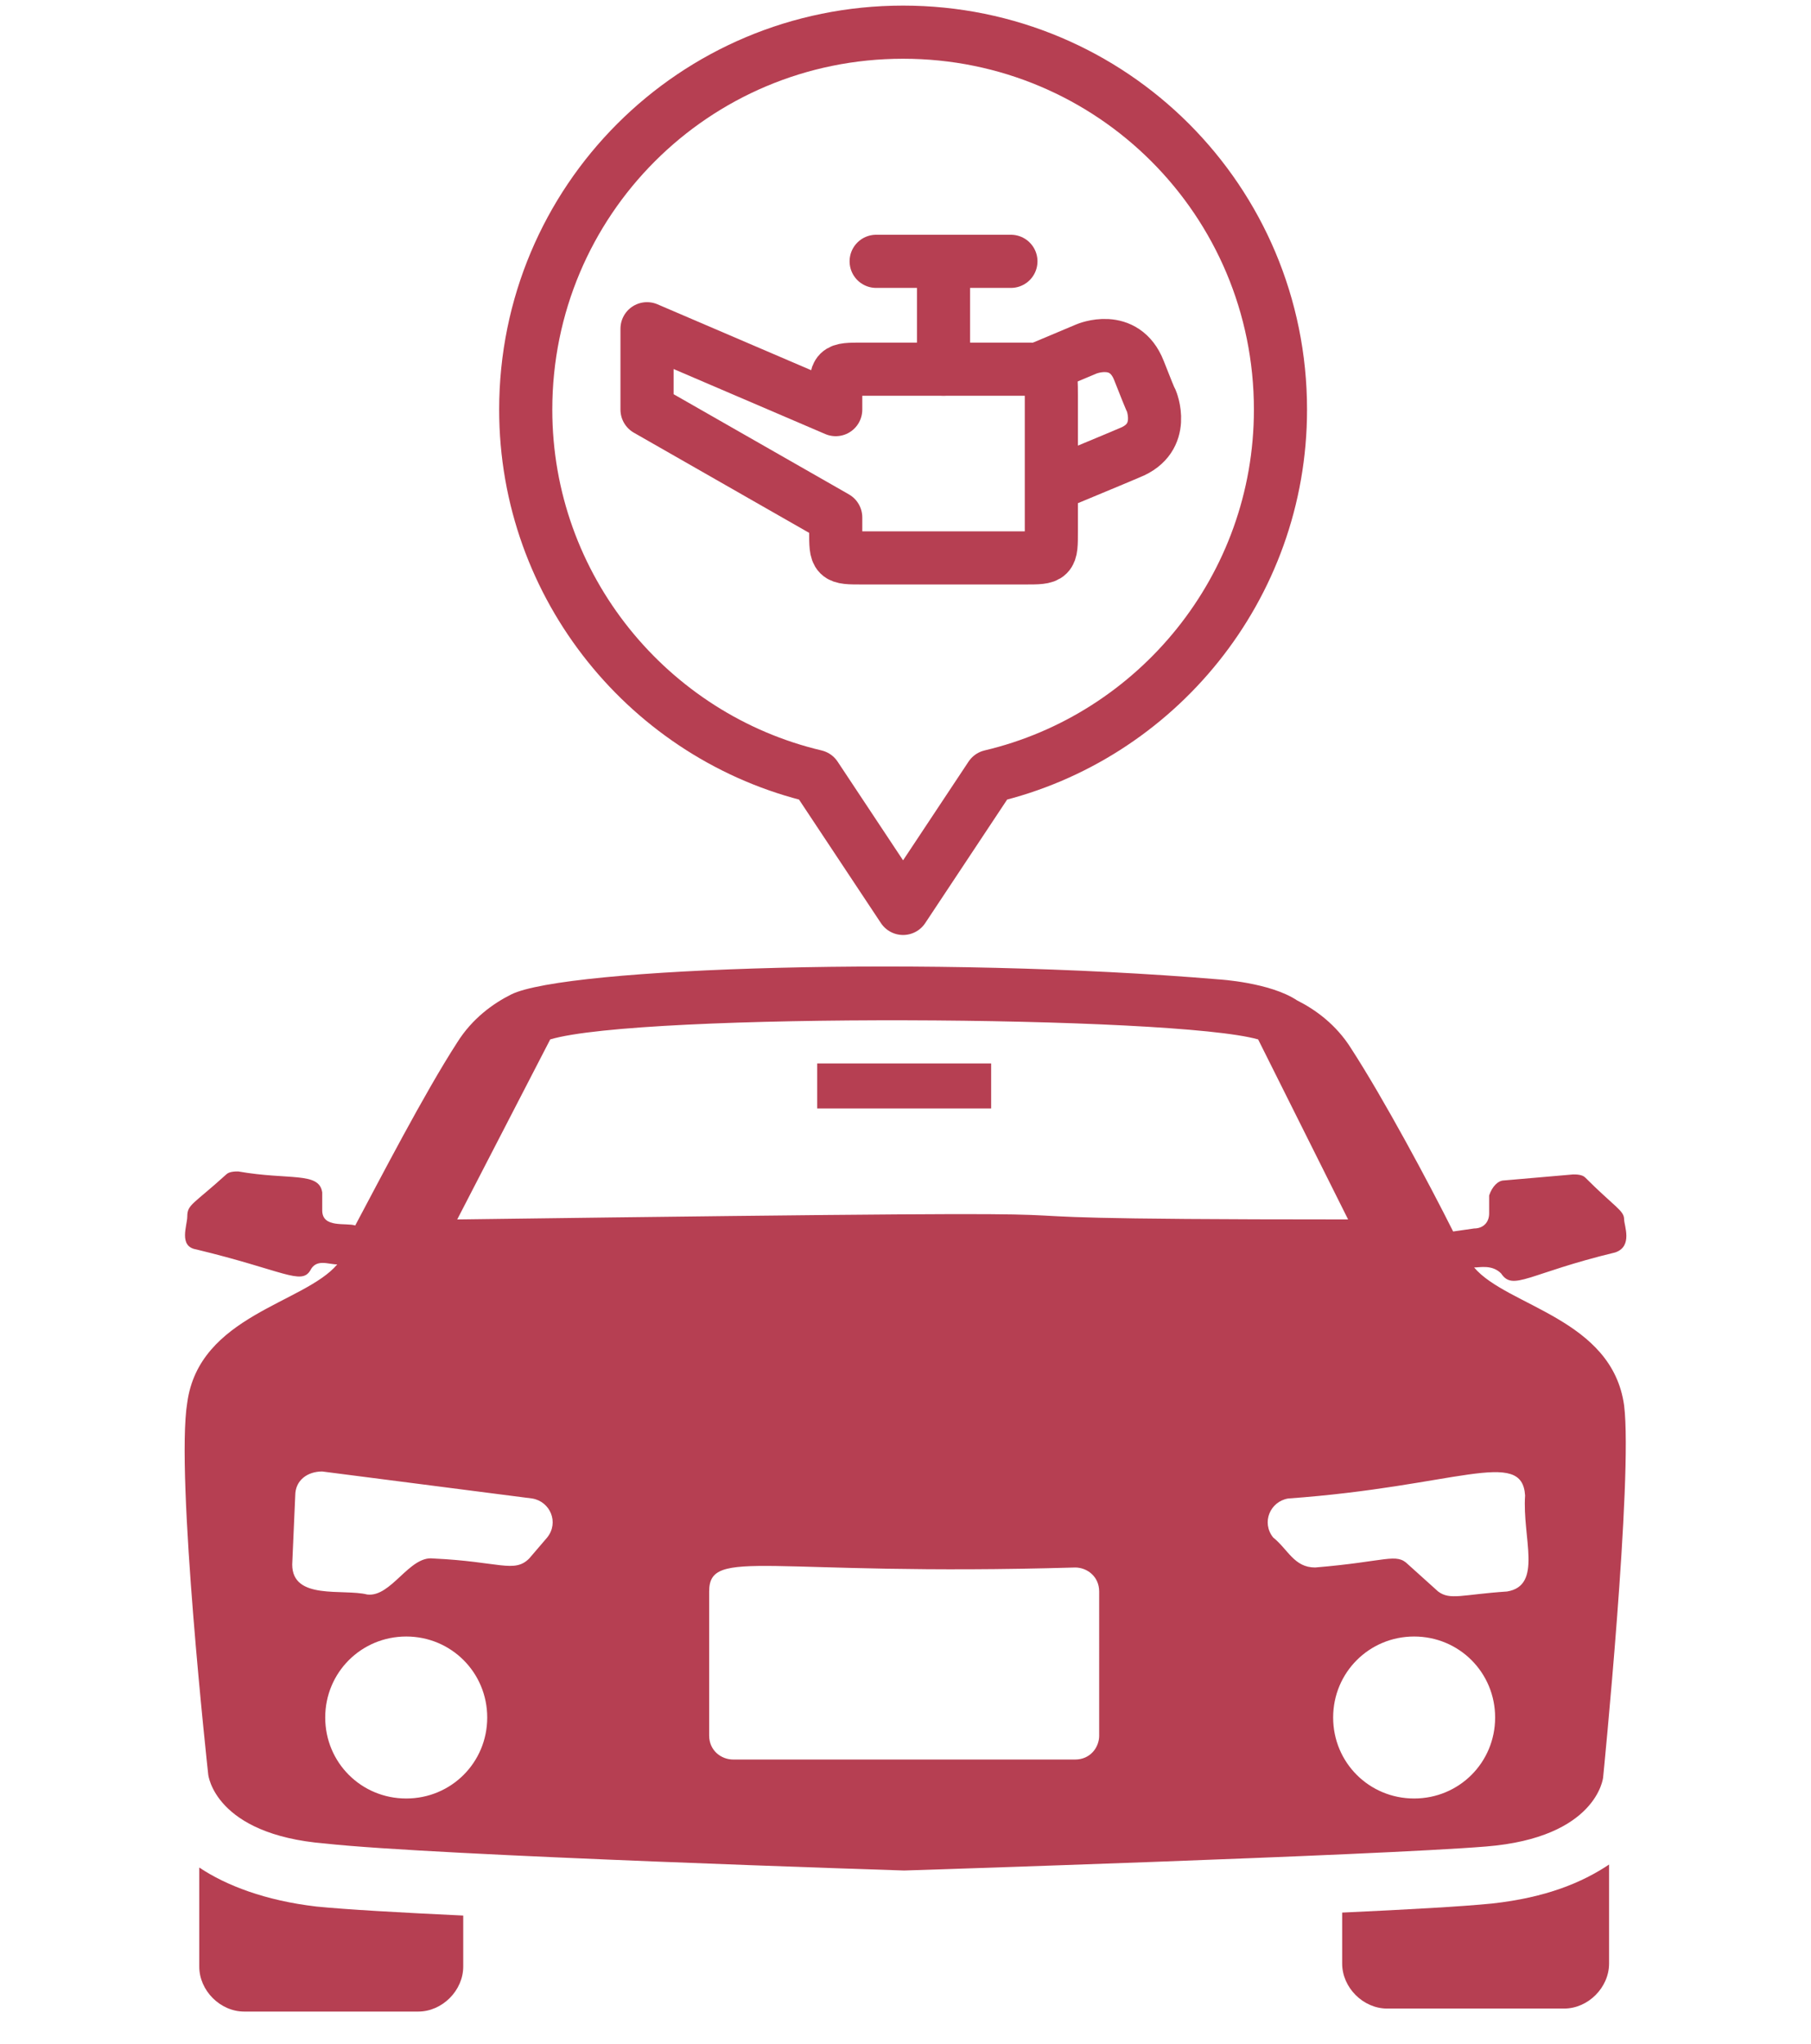 <?xml version="1.0" encoding="utf-8"?>
<!-- Generator: Adobe Illustrator 16.0.0, SVG Export Plug-In . SVG Version: 6.00 Build 0)  -->
<!DOCTYPE svg PUBLIC "-//W3C//DTD SVG 1.1//EN" "http://www.w3.org/Graphics/SVG/1.1/DTD/svg11.dtd">
<svg version="1.1" id="Capa_1" xmlns="http://www.w3.org/2000/svg" xmlns:xlink="http://www.w3.org/1999/xlink" x="0px" y="0px"
	 width="102.254px" height="115.368px" viewBox="0 0 102.254 115.368" enable-background="new 0 0 102.254 115.368"
	 xml:space="preserve">
<g>
	<g>
		<path fill="#B63F52" d="M75.782,107.965v2.877c0,1.354,1.183,2.541,2.539,2.541h9.993c1.355,0,2.539-1.188,2.539-2.541v-5.59
			c-1.523,1.018-3.554,1.865-6.604,2.201C82.556,107.623,79.507,107.793,75.782,107.965z"/>
		<path fill="#B63F52" d="M11.251,105.422v5.592c0,1.354,1.183,2.539,2.539,2.539h9.825c1.354,0,2.54-1.186,2.54-2.539v-2.881
			c-3.558-0.168-6.605-0.34-8.3-0.51C14.977,107.285,12.775,106.439,11.251,105.422z"/>
		<path fill="#B63F52" d="M90.516,100.34c0,0,1.692-16.936,1.186-21.002c-0.678-4.91-6.606-5.588-8.469-7.789
			c0.339,0,1.018-0.172,1.525,0.338c0.676,1.016,1.523,0,6.437-1.186c1.014-0.338,0.507-1.523,0.507-1.863
			c0-0.508-0.507-0.678-2.201-2.371c-0.17-0.17-0.51-0.17-0.677-0.17l-3.896,0.338c-0.341,0-0.677,0.34-0.847,0.848
			c0,0.34,0,0.678,0,1.016c0,0.51-0.34,0.848-0.848,0.848l-1.185,0.17l0,0c-1.357-2.711-3.895-7.453-5.76-10.332
			c-0.848-1.355-2.031-2.203-3.048-2.711c-1.524-1.017-4.403-1.186-4.403-1.186c-16.091-1.354-36.923-0.677-39.973,0.848
			c-1.017,0.508-2.2,1.354-3.048,2.709c-1.865,2.88-4.402,7.791-5.759,10.333c-0.508-0.17-1.863,0.168-1.863-0.848
			c0-0.34,0-0.678,0-1.016c-0.169-1.186-1.864-0.68-4.742-1.186c-0.171,0-0.507,0-0.677,0.168c-1.865,1.693-2.201,1.693-2.201,2.373
			c0,0.508-0.51,1.693,0.507,1.861c4.913,1.186,5.928,2.033,6.438,1.186c0.337-0.678,1.015-0.34,1.523-0.34
			c-1.864,2.203-7.791,2.881-8.468,7.793c-0.678,4.064,1.183,21.002,1.183,21.002s0.342,3.389,6.606,3.896
			c6.099,0.678,32.689,1.523,32.689,1.523s26.59-0.846,32.857-1.355C90.177,103.729,90.516,100.34,90.516,100.34z M31.067,58.675
			c5.08-1.523,35.228-1.354,39.971,0l5.08,10.163c-31.672,0,0.679-0.678-50.302,0L31.067,58.675z M22.938,101.525
			c-2.542,0.002-4.575-2.029-4.575-4.572c0-2.541,2.033-4.572,4.575-4.572c2.537,0,4.572,2.031,4.572,4.572
			C27.511,99.496,25.476,101.525,22.938,101.525z M30.896,86.791l-1.016,1.186c-0.846,0.846-1.692,0.17-5.419,0
			c-1.355-0.168-2.371,2.201-3.728,2.033c-1.355-0.34-4.234,0.338-4.234-1.695l0.171-3.895c0-0.848,0.677-1.355,1.523-1.355
			l11.857,1.525C31.067,84.76,31.575,85.945,30.896,86.791z M62.063,97.971c0,0.678-0.51,1.354-1.355,1.354H41.398
			c-0.678,0-1.357-0.508-1.357-1.354V89.84c0-2.541,3.22-0.846,20.666-1.355c0.676,0,1.355,0.51,1.355,1.355V97.971z M71.886,86.791
			c-0.677-0.846-0.17-2.031,0.847-2.201c9.484-0.678,13.21-2.879,13.378-0.17c-0.168,2.371,1.018,5.082-1.016,5.42
			c-2.539,0.17-3.216,0.508-3.894,0l-1.694-1.525c-0.677-0.676-1.186-0.168-5.25,0.17C73.068,88.484,72.732,87.469,71.886,86.791z
			 M79.845,101.525c-2.539,0-4.572-2.029-4.572-4.572c0-2.541,2.033-4.572,4.572-4.572c2.541,0,4.574,2.031,4.574,4.572
			C84.419,99.496,82.386,101.525,79.845,101.525z"/>
		<rect x="46.142" y="60.031" fill="#B63F52" width="9.821" height="2.54"/>
	</g>
	<path fill="none" stroke="#B63F52" stroke-width="3" stroke-linejoin="round" stroke-miterlimit="10" d="M72.299,23.124
		c0-11.795-9.512-21.308-21.308-21.308c-11.794,0-21.307,9.513-21.307,21.308c0,10.045,7.001,18.491,16.359,20.698l4.947,7.458
		l4.947-7.458C65.298,41.615,72.299,33.168,72.299,23.124z"/>
	<g>
		
			<line fill="none" stroke="#B63F52" stroke-width="3" stroke-linecap="round" stroke-linejoin="round" stroke-miterlimit="10" x1="53.274" y1="20.84" x2="53.274" y2="15.513"/>
		<path fill="none" stroke="#B63F52" stroke-width="3" stroke-linecap="round" stroke-linejoin="round" stroke-miterlimit="10" d="
			M58.448,20.917l2.894-1.218c0,0,2.131-0.913,2.967,1.218c0.838,2.131,0.686,1.674,0.686,1.674s0.915,2.131-1.217,2.969
			c-1.067,0.457-2.741,1.141-4.187,1.749"/>
		<path fill="none" stroke="#B63F52" stroke-width="3" stroke-linecap="round" stroke-linejoin="round" stroke-miterlimit="10" d="
			M57.842,20.84h-9.133c-1.522,0-1.522,0-1.522,1.521v0.762l-10.654-4.566v4.566l10.654,6.087v0.762c0,1.522,0,1.522,1.522,1.522
			h9.133c1.52,0,1.52,0,1.52-1.522v-7.61C59.361,20.84,59.361,20.84,57.842,20.84z"/>
		
			<line fill="none" stroke="#B63F52" stroke-width="3" stroke-linecap="round" stroke-linejoin="round" stroke-miterlimit="10" x1="49.47" y1="14.752" x2="57.079" y2="14.752"/>
	</g>
</g>
</svg>
